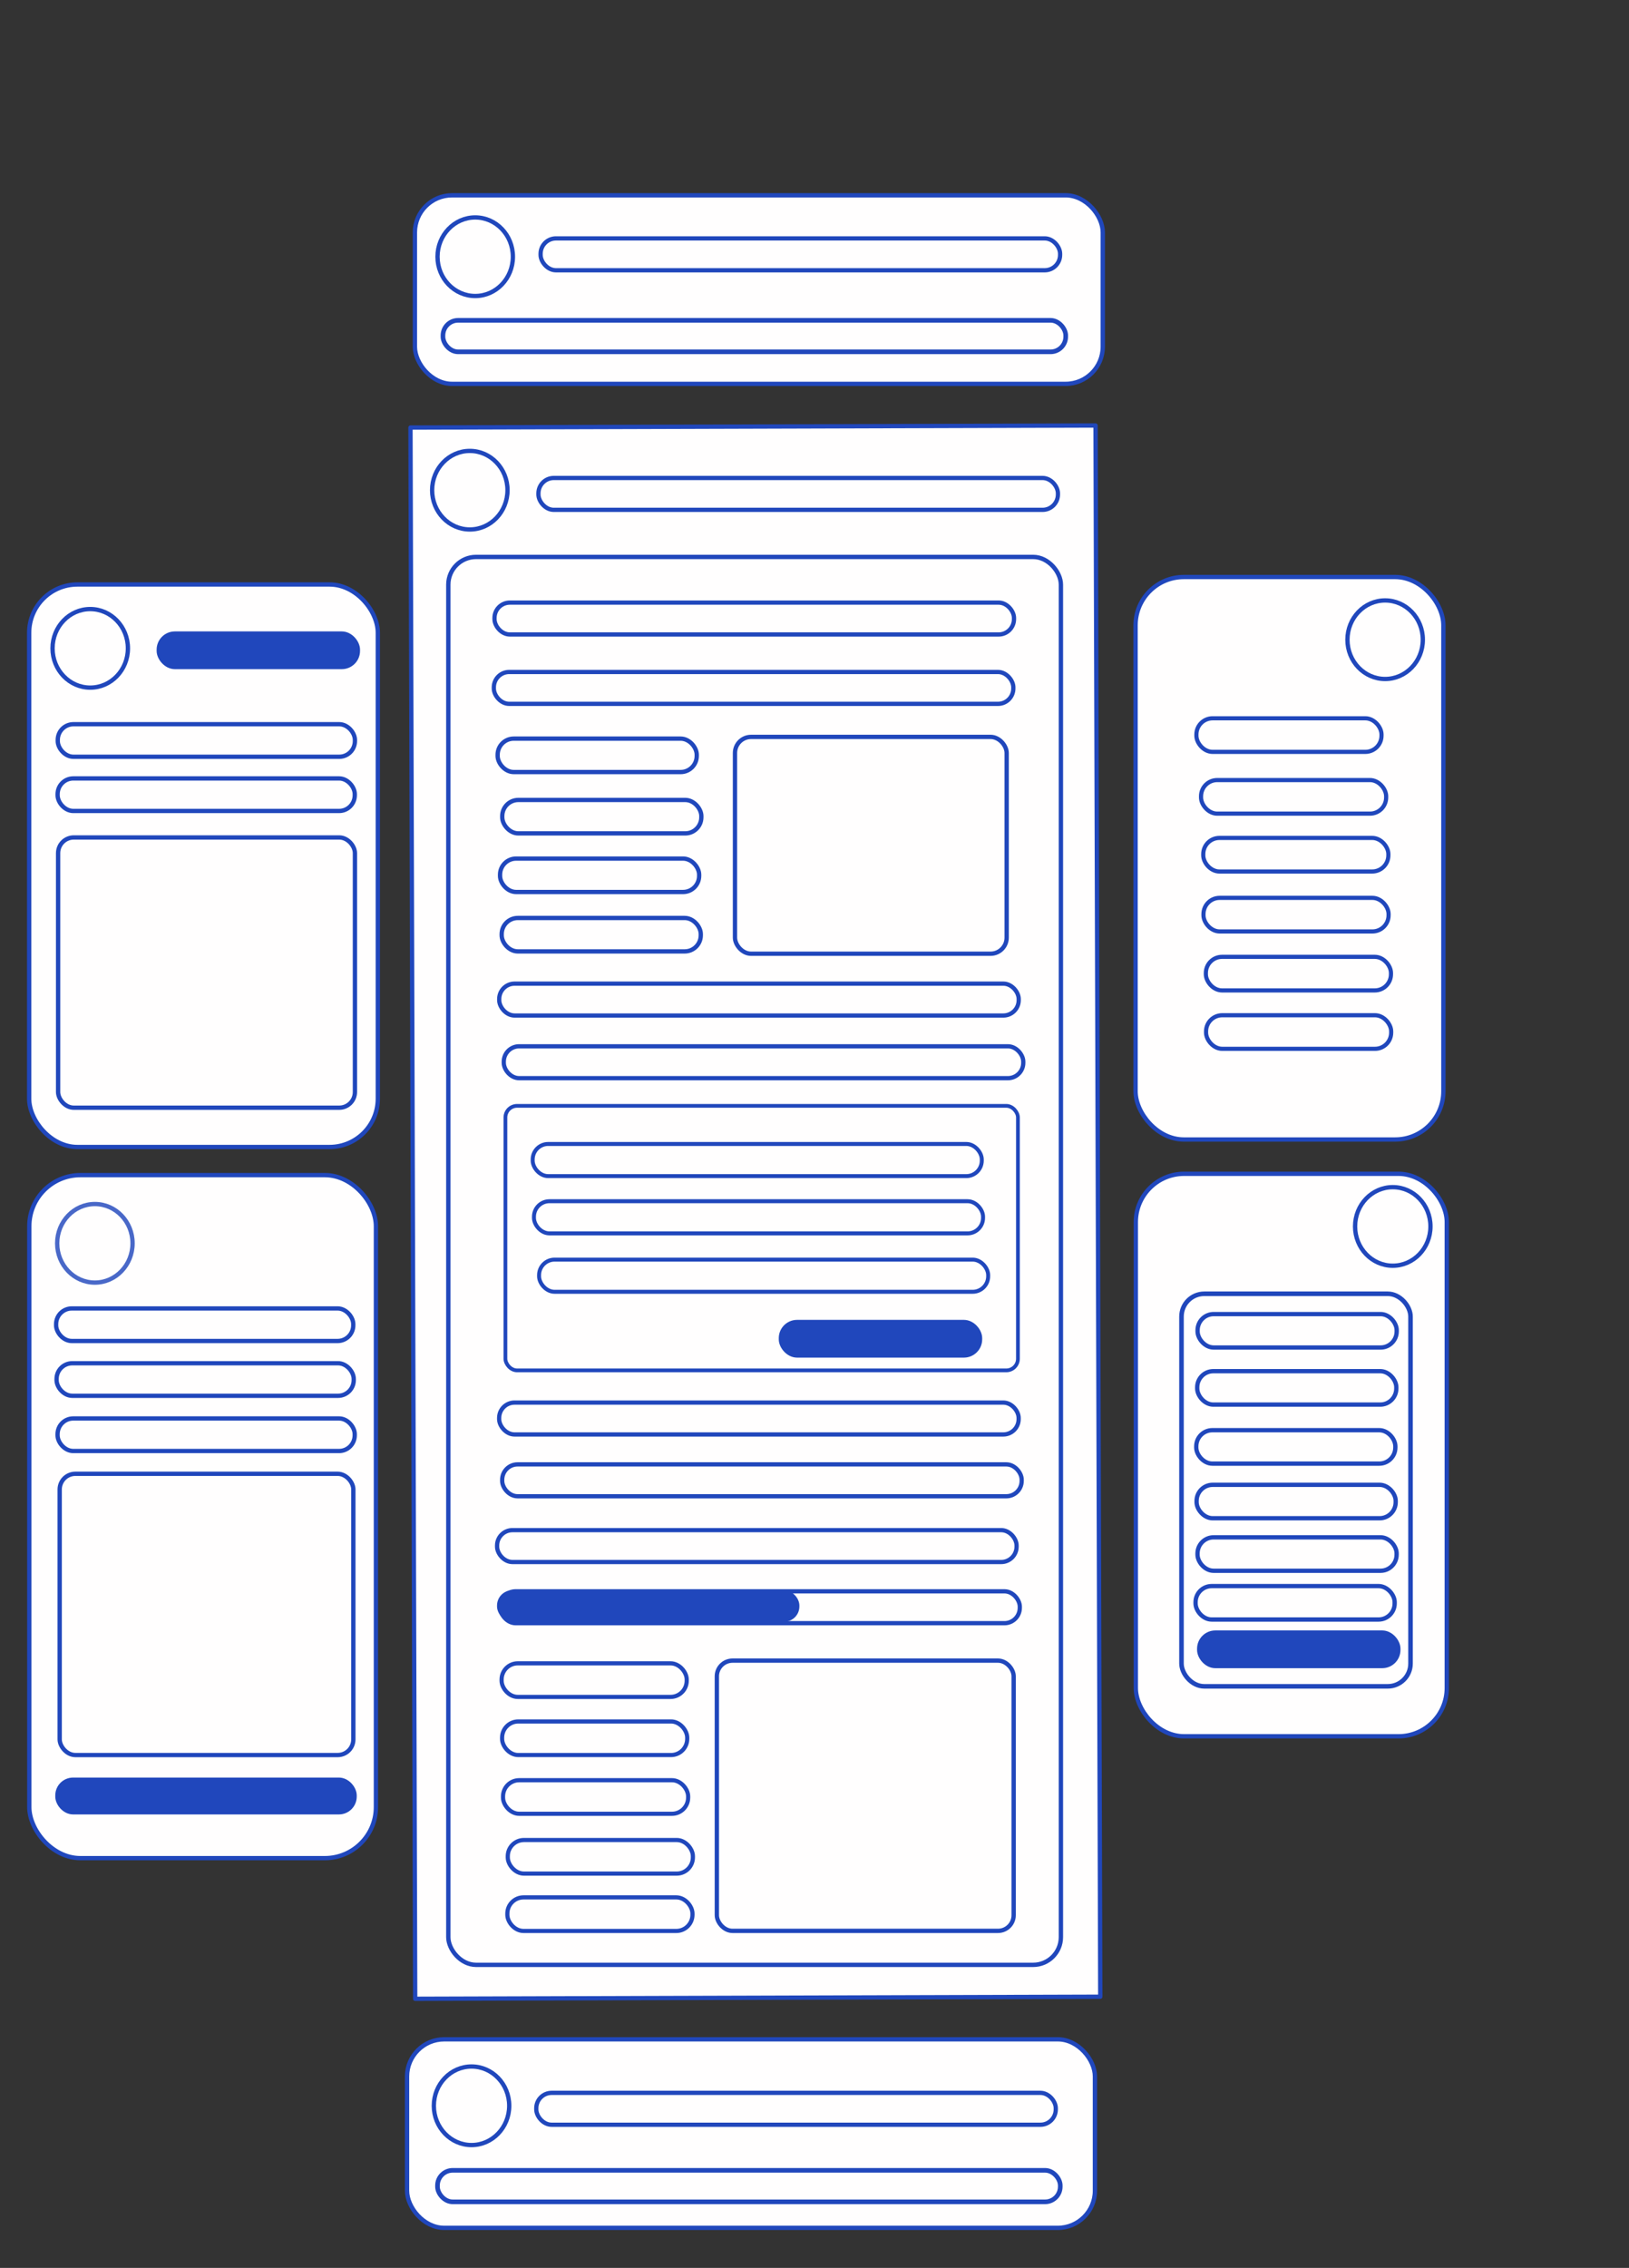 <?xml version="1.0" encoding="UTF-8" standalone="no"?>
<!-- Created with Inkscape (http://www.inkscape.org/) -->

<svg
   width="378mm"
   height="526mm"
   viewBox="0 0 378 526"
   version="1.1"
   id="svg1"
   inkscape:version="1.4 (86a8ad7, 2024-10-11)"
   sodipodi:docname="front.svg"
   xmlns:inkscape="http://www.inkscape.org/namespaces/inkscape"
   xmlns:sodipodi="http://sodipodi.sourceforge.net/DTD/sodipodi-0.dtd"
   xmlns="http://www.w3.org/2000/svg"
   xmlns:svg="http://www.w3.org/2000/svg">
  <rect x="0" y="0" width="378" height="526" fill="#333333" stroke="none"/>
  <sodipodi:namedview
     id="namedview1"
     pagecolor="#ffffff"
     bordercolor="#000000"
     borderopacity="0.25"
     inkscape:showpageshadow="2"
     inkscape:pageopacity="0.0"
     inkscape:pagecheckerboard="0"
     inkscape:deskcolor="#d1d1d1"
     inkscape:document-units="mm"
     inkscape:zoom="0.72604518"
     inkscape:cx="411.13144"
     inkscape:cy="249.98444"
     inkscape:window-width="1920"
     inkscape:window-height="1017"
     inkscape:window-x="-8"
     inkscape:window-y="-8"
     inkscape:window-maximized="1"
     inkscape:current-layer="layer1" />
  <defs
     id="defs1" />
  <g
     inkscape:label="Слой 1"
     inkscape:groupmode="layer"
     id="layer1">
    <g
       id="g7"
       inkscape:label="form">
      <rect
         style="display:inline;fill:#fffefe;fill-opacity:1;stroke:#2047bc;stroke-width:1;stroke-linecap:round;stroke-linejoin:round;stroke-opacity:1;stroke-dasharray:none"
         id="rect1"
         width="80.901"
         height="130.461"
         x="6.769"
         y="135.563"
         ry="11.199"
         inkscape:label="form-1" />
      <rect
         style="display:inline;fill:#fffefe;fill-opacity:1;stroke:#2047bc;stroke-width:1;stroke-linecap:round;stroke-linejoin:round;stroke-opacity:1;stroke-dasharray:none"
         id="rect1-7"
         width="71.426"
         height="130.461"
         x="263.501"
         y="133.829"
         ry="11.199"
         inkscape:label="form-2" />
      <rect
         style="display:inline;fill:#fffefe;fill-opacity:1;stroke:#2047bc;stroke-width:1;stroke-linecap:round;stroke-linejoin:round;stroke-opacity:1;stroke-dasharray:none"
         id="rect1-7-2"
         width="72.155"
         height="130.461"
         x="263.561"
         y="272.243"
         ry="11.199"
         inkscape:label="form-3" />
      <rect
         style="fill:#fffefe;fill-opacity:1;stroke:#2047bc;stroke-width:1;stroke-linecap:round;stroke-linejoin:round;stroke-dasharray:none;stroke-opacity:1"
         id="rect1-8"
         width="80.431"
         height="158.416"
         x="6.799"
         y="272.55"
         ry="11.851"
         inkscape:label="form-4" />
      <rect
         style="fill:#fffefe;fill-opacity:1;stroke:#2047bc;stroke-width:1;stroke-linecap:round;stroke-linejoin:round;stroke-opacity:1;stroke-dasharray:none"
         id="rect1-5"
         width="158.97"
         height="364.417"
         x="94.95"
         y="99.452"
         ry="9.146"
         transform="matrix(1,-0.003,0.003,1,0,0)"
         rx="0"
         inkscape:label="form-5" />
      <rect
         style="fill:#fffefe;fill-opacity:1;stroke:#2047bc;stroke-width:1;stroke-linecap:round;stroke-linejoin:round;stroke-opacity:1;stroke-dasharray:none"
         id="rect1-1"
         width="159.615"
         height="43.73"
         x="96.277"
         y="45.299"
         ry="8.615"
         inkscape:label="form-6" />
      <rect
         style="fill:#fffefe;fill-opacity:1;stroke:#2047bc;stroke-width:1;stroke-linecap:round;stroke-linejoin:round;stroke-opacity:1;stroke-dasharray:none"
         id="rect1-1-8"
         width="159.615"
         height="43.73"
         x="94.455"
         y="472.988"
         ry="8.615"
         inkscape:label="form-7" />
    </g>
    <rect
       style="fill:#fffefe;fill-opacity:1;stroke:#2047bc;stroke-width:1;stroke-linecap:round;stroke-linejoin:round;stroke-dasharray:none;stroke-opacity:1"
       id="rect2-2-8-2-5"
       width="68.953"
       height="7.549"
       x="13.02"
       y="303.473"
       ry="3.635" />
    <rect
       style="fill:#fffefe;fill-opacity:1;stroke:#2047bc;stroke-width:1;stroke-linecap:round;stroke-linejoin:round;stroke-dasharray:none;stroke-opacity:1"
       id="rect2-2-8-2-0"
       width="68.953"
       height="7.549"
       x="13.13"
       y="316.183"
       ry="3.635" />
    <rect
       style="fill:#fffefe;fill-opacity:1;stroke:#2047bc;stroke-width:1;stroke-linecap:round;stroke-linejoin:round;stroke-dasharray:none;stroke-opacity:1"
       id="rect2-2-8-2-8"
       width="68.953"
       height="7.549"
       x="13.36"
       y="328.988"
       ry="3.635" />
    <rect
       style="fill:#2047bc;fill-opacity:1;stroke:#2047bc;stroke-width:1;stroke-linecap:round;stroke-linejoin:round;stroke-dasharray:none;stroke-opacity:1"
       id="rect2-2-8-2-8-4"
       width="68.953"
       height="7.549"
       x="13.325"
       y="412.779"
       ry="3.635" />
    <rect
       style="fill:#fffefe;fill-opacity:1;stroke:#2047bc;stroke-width:0.986;stroke-linecap:round;stroke-linejoin:round;stroke-dasharray:none;stroke-opacity:1"
       id="rect2-4"
       width="120.545"
       height="7.393"
       x="124.442"
       y="485.405"
       ry="3.56" />
    <ellipse
       style="fill:#fffefe;fill-opacity:1;stroke:#2047bc;stroke-width:1;stroke-linecap:round;stroke-linejoin:round;stroke-opacity:1;stroke-dasharray:none"
       id="path2"
       cx="20.937"
       cy="150.374"
       rx="8.746"
       ry="9.11" />
    <ellipse
       style="fill:#fffefe;fill-opacity:1;stroke:#2047bc;stroke-width:1;stroke-linecap:round;stroke-linejoin:round;stroke-dasharray:none;stroke-opacity:1"
       id="path2-1"
       cx="110.27"
       cy="59.543"
       rx="8.746"
       ry="9.11" />
    <ellipse
       style="fill:#fffefe;fill-opacity:1;stroke:#2047bc;stroke-width:1;stroke-linecap:round;stroke-linejoin:round;stroke-dasharray:none;stroke-opacity:1"
       id="path2-1-5"
       cx="109.417"
       cy="488.401"
       rx="8.746"
       ry="9.11" />
    <ellipse
       style="fill:#fffefe;fill-opacity:1;stroke:#4968c8;stroke-width:1;stroke-linecap:round;stroke-linejoin:round;stroke-dasharray:none;stroke-opacity:1"
       id="path2-7"
       cx="22.015"
       cy="288.367"
       rx="8.746"
       ry="9.11" />
    <ellipse
       style="fill:#fffefe;fill-opacity:1;stroke:#2047bc;stroke-width:1;stroke-linecap:round;stroke-linejoin:round;stroke-dasharray:none;stroke-opacity:1"
       id="path2-9"
       cx="321.412"
       cy="148.371"
       rx="8.746"
       ry="9.11" />
    <ellipse
       style="fill:#fffefe;fill-opacity:1;stroke:#2047bc;stroke-width:1;stroke-linecap:round;stroke-linejoin:round;stroke-dasharray:none;stroke-opacity:1"
       id="path2-9-7"
       cx="109.017"
       cy="113.692"
       rx="8.746"
       ry="9.11" />
    <ellipse
       style="fill:#fffefe;fill-opacity:1;stroke:#2047bc;stroke-width:1;stroke-linecap:round;stroke-linejoin:round;stroke-opacity:1;stroke-dasharray:none"
       id="path2-5"
       cx="323.185"
       cy="284.452"
       rx="8.746"
       ry="9.11" />
    <rect
       style="fill:#fffefe;fill-opacity:1;stroke:#2047bc;stroke-width:0.986;stroke-linecap:round;stroke-linejoin:round;stroke-dasharray:none;stroke-opacity:1"
       id="rect2"
       width="120.545"
       height="7.393"
       x="125.444"
       y="55.293"
       ry="3.56" />
    <rect
       style="fill:#fffefe;fill-opacity:1;stroke:#2047bc;stroke-width:0.986;stroke-linecap:round;stroke-linejoin:round;stroke-dasharray:none;stroke-opacity:1"
       id="rect2-2"
       width="120.545"
       height="7.393"
       x="124.941"
       y="110.859"
       ry="3.56" />
    <rect
       style="fill:#2047bc;fill-opacity:1;stroke:#2047bc;stroke-width:1;stroke-linecap:round;stroke-linejoin:round;stroke-dasharray:none;stroke-opacity:1"
       id="rect2-2-8"
       width="46.2"
       height="7.754"
       x="36.844"
       y="146.947"
       ry="3.733" />
    <rect
       style="fill:#fffefe;fill-opacity:1;stroke:#2047bc;stroke-width:1;stroke-linecap:round;stroke-linejoin:round;stroke-dasharray:none;stroke-opacity:1"
       id="rect2-2-8-2"
       width="68.953"
       height="7.549"
       x="13.403"
       y="167.969"
       ry="3.635" />
    <rect
       style="fill:#fffefe;fill-opacity:1;stroke:#2047bc;stroke-width:1;stroke-linecap:round;stroke-linejoin:round;stroke-dasharray:none;stroke-opacity:1"
       id="rect2-2-8-2-2"
       width="68.953"
       height="7.549"
       x="13.37"
       y="180.542"
       ry="3.635" />
    <rect
       style="fill:#fffefe;fill-opacity:1;stroke:#2047bc;stroke-width:1.073;stroke-linecap:round;stroke-linejoin:round;stroke-dasharray:none;stroke-opacity:1"
       id="rect2-3"
       width="144.509"
       height="7.306"
       x="102.786"
       y="74.295"
       ry="3.518" />
    <rect
       style="fill:#fffefe;fill-opacity:1;stroke:#2047bc;stroke-width:1.073;stroke-linecap:round;stroke-linejoin:round;stroke-dasharray:none;stroke-opacity:1"
       id="rect2-3-3"
       width="144.509"
       height="7.306"
       x="101.517"
       y="503.375"
       ry="3.518" />
    <rect
       style="fill:#fffefe;fill-opacity:1;stroke:#2047bc;stroke-width:1.011;stroke-linecap:round;stroke-linejoin:round;stroke-dasharray:none;stroke-opacity:1"
       id="rect10"
       width="142.147"
       height="326.542"
       x="104.029"
       y="129.174"
       ry="6.432" />
    <rect
       style="fill:#fffefe;fill-opacity:1;stroke:#2047bc;stroke-width:0.966;stroke-linecap:round;stroke-linejoin:round;stroke-dasharray:none;stroke-opacity:1"
       id="rect2-2-8-6-9-8-1-80"
       width="42.954"
       height="7.788"
       x="116.395"
       y="385.782"
       ry="3.75" />
    <rect
       style="fill:#fffefe;fill-opacity:1;stroke:#2047bc;stroke-width:0.966;stroke-linecap:round;stroke-linejoin:round;stroke-dasharray:none;stroke-opacity:1"
       id="rect2-2-8-6-9-8-1-80-0"
       width="42.954"
       height="7.788"
       x="116.51"
       y="399.265"
       ry="3.75" />
    <rect
       style="fill:#fffefe;fill-opacity:1;stroke:#2047bc;stroke-width:0.966;stroke-linecap:round;stroke-linejoin:round;stroke-dasharray:none;stroke-opacity:1"
       id="rect2-2-8-6-9-8-1-80-8"
       width="42.954"
       height="7.788"
       x="116.725"
       y="412.889"
       ry="3.75" />
    <rect
       style="fill:#fffefe;fill-opacity:1;stroke:#2047bc;stroke-width:0.966;stroke-linecap:round;stroke-linejoin:round;stroke-dasharray:none;stroke-opacity:1"
       id="rect2-2-8-6-9-8-1-80-2"
       width="42.954"
       height="7.788"
       x="117.828"
       y="426.762"
       ry="3.75" />
    <rect
       style="fill:#fffefe;fill-opacity:1;stroke:#2047bc;stroke-width:0.966;stroke-linecap:round;stroke-linejoin:round;stroke-dasharray:none;stroke-opacity:1"
       id="rect2-2-8-6-9-8-1-80-4"
       width="42.954"
       height="7.788"
       x="117.728"
       y="440.066"
       ry="3.75" />
    <rect
       style="fill:#fffefe;fill-opacity:1;stroke:#2047bc;stroke-width:1;stroke-linecap:round;stroke-linejoin:round;stroke-dasharray:none;stroke-opacity:1"
       id="rect11-6"
       width="68.875"
       height="62.68"
       x="166.339"
       y="385.154"
       ry="3.635" />
    <rect
       style="fill:#fffefe;fill-opacity:1;stroke:#2047bc;stroke-width:0.986;stroke-linecap:round;stroke-linejoin:round;stroke-dasharray:none;stroke-opacity:1"
       id="rect2-2-4"
       width="120.545"
       height="7.393"
       x="114.747"
       y="139.764"
       ry="3.56" />
    <rect
       style="fill:#fffefe;fill-opacity:1;stroke:#2047bc;stroke-width:0.986;stroke-linecap:round;stroke-linejoin:round;stroke-dasharray:none;stroke-opacity:1"
       id="rect2-2-4-9"
       width="120.545"
       height="7.393"
       x="114.593"
       y="155.854"
       ry="3.56" />
    <rect
       style="fill:#fffefe;fill-opacity:1;stroke:#2047bc;stroke-width:0.986;stroke-linecap:round;stroke-linejoin:round;stroke-dasharray:none;stroke-opacity:1"
       id="rect2-2-4-9-8"
       width="120.545"
       height="7.393"
       x="115.841"
       y="228.14"
       ry="3.56" />
    <rect
       style="fill:#fffefe;fill-opacity:1;stroke:#2047bc;stroke-width:0.986;stroke-linecap:round;stroke-linejoin:round;stroke-dasharray:none;stroke-opacity:1"
       id="rect2-2-4-9-8-3"
       width="120.545"
       height="7.393"
       x="116.095"
       y="369.078"
       ry="3.56" />
    <rect
       style="fill:#fffefe;fill-opacity:1;stroke:#2047bc;stroke-width:0.986;stroke-linecap:round;stroke-linejoin:round;stroke-dasharray:none;stroke-opacity:1"
       id="rect2-2-4-9-8-0"
       width="120.545"
       height="7.393"
       x="115.826"
       y="325.306"
       ry="3.56" />
    <rect
       style="fill:#fffefe;fill-opacity:1;stroke:#2047bc;stroke-width:0.986;stroke-linecap:round;stroke-linejoin:round;stroke-dasharray:none;stroke-opacity:1"
       id="rect2-2-4-9-8-0-0"
       width="120.545"
       height="7.393"
       x="116.53"
       y="339.639"
       ry="3.56" />
    <rect
       style="fill:#fffefe;fill-opacity:1;stroke:#2047bc;stroke-width:0.986;stroke-linecap:round;stroke-linejoin:round;stroke-dasharray:none;stroke-opacity:1"
       id="rect2-2-4-9-8-0-0-7"
       width="120.545"
       height="7.393"
       x="115.347"
       y="354.891"
       ry="3.56" />
    <rect
       style="fill:#fffefe;fill-opacity:1;stroke:#2047bc;stroke-width:0.986;stroke-linecap:round;stroke-linejoin:round;stroke-dasharray:none;stroke-opacity:1"
       id="rect2-2-4-9-8-6"
       width="120.545"
       height="7.393"
       x="116.9"
       y="242.672"
       ry="3.56" />
    <rect
       style="fill:#fffefe;fill-opacity:1;stroke:#2047bc;stroke-width:1;stroke-linecap:round;stroke-linejoin:round;stroke-dasharray:none;stroke-opacity:1"
       id="rect11"
       width="68.875"
       height="62.68"
       x="13.483"
       y="194.234"
       ry="3.635" />
    <rect
       style="fill:#fffefe;fill-opacity:1;stroke:#2047bc;stroke-width:1.059;stroke-linecap:round;stroke-linejoin:round;stroke-dasharray:none;stroke-opacity:1"
       id="rect11-0"
       width="53.146"
       height="91.046"
       x="274.158"
       y="300.072"
       ry="5.279" />
    <rect
       style="fill:#fffefe;fill-opacity:1;stroke:#2047bc;stroke-width:1;stroke-linecap:round;stroke-linejoin:round;stroke-dasharray:none;stroke-opacity:1"
       id="rect2-2-8-6-9-8-1-0"
       width="46.2"
       height="7.754"
       x="277.663"
       y="344.379"
       ry="3.733" />
    <rect
       style="fill:#fffefe;fill-opacity:1;stroke:#2047bc;stroke-width:1;stroke-linecap:round;stroke-linejoin:round;stroke-dasharray:none;stroke-opacity:1"
       id="rect2-2-8-6-9-8-1-6"
       width="46.2"
       height="7.754"
       x="277.878"
       y="356.559"
       ry="3.733" />
    <rect
       style="fill:#fffefe;fill-opacity:1;stroke:#2047bc;stroke-width:1;stroke-linecap:round;stroke-linejoin:round;stroke-dasharray:none;stroke-opacity:1"
       id="rect2-2-8-6-9-8-1-89"
       width="46.2"
       height="7.754"
       x="277.424"
       y="367.867"
       ry="3.733" />
    <rect
       style="fill:#fffefe;fill-opacity:1;stroke:#2047bc;stroke-width:1;stroke-linecap:round;stroke-linejoin:round;stroke-dasharray:none;stroke-opacity:1"
       id="rect2-2-8-6-9-8-1-49"
       width="46.2"
       height="7.754"
       x="277.893"
       y="304.781"
       ry="3.733" />
    <rect
       style="fill:#fffefe;fill-opacity:1;stroke:#2047bc;stroke-width:1;stroke-linecap:round;stroke-linejoin:round;stroke-dasharray:none;stroke-opacity:1"
       id="rect2-2-8-6-9-8-1-5"
       width="46.2"
       height="7.754"
       x="277.808"
       y="318.02"
       ry="3.733" />
    <rect
       style="fill:#fffefe;fill-opacity:1;stroke:#2047bc;stroke-width:1;stroke-linecap:round;stroke-linejoin:round;stroke-dasharray:none;stroke-opacity:1"
       id="rect2-2-8-6-9-8-1-7"
       width="46.2"
       height="7.754"
       x="277.584"
       y="331.709"
       ry="3.733" />
    <rect
       style="fill:#fffefe;fill-opacity:1;stroke:#2047bc;stroke-width:1;stroke-linecap:round;stroke-linejoin:round;stroke-dasharray:none;stroke-opacity:1"
       id="rect12"
       width="68.146"
       height="65.231"
       x="13.848"
       y="341.823"
       ry="3.635" />
    <rect
       style="fill:#fffefe;fill-opacity:1;stroke:#2047bc;stroke-width:1;stroke-linecap:round;stroke-linejoin:round;stroke-dasharray:none;stroke-opacity:1"
       id="rect2-2-8-6"
       width="46.2"
       height="7.754"
       x="115.474"
       y="171.311"
       ry="3.733" />
    <rect
       style="fill:#fffefe;fill-opacity:1;stroke:#2047bc;stroke-width:1;stroke-linecap:round;stroke-linejoin:round;stroke-dasharray:none;stroke-opacity:1"
       id="rect2-2-8-6-9"
       width="46.2"
       height="7.754"
       x="116.543"
       y="185.539"
       ry="3.733" />
    <rect
       style="fill:#fffefe;fill-opacity:1;stroke:#2047bc;stroke-width:1;stroke-linecap:round;stroke-linejoin:round;stroke-dasharray:none;stroke-opacity:1"
       id="rect2-2-8-6-9-8"
       width="46.2"
       height="7.754"
       x="116.033"
       y="199.132"
       ry="3.733" />
    <rect
       style="fill:#fffefe;fill-opacity:1;stroke:#2047bc;stroke-width:1;stroke-linecap:round;stroke-linejoin:round;stroke-dasharray:none;stroke-opacity:1"
       id="rect2-2-8-6-9-8-1"
       width="46.2"
       height="7.754"
       x="116.413"
       y="212.911"
       ry="3.733" />
    <rect
       style="fill:#2047bc;fill-opacity:1;stroke:#2047bc;stroke-width:1.094;stroke-linecap:round;stroke-linejoin:round;stroke-dasharray:none;stroke-opacity:1"
       id="rect2-2-8-6-9-8-1-8"
       width="69.065"
       height="6.203"
       x="115.88"
       y="369.381"
       ry="2.987" />
    <rect
       style="fill:#fffefe;fill-opacity:1;stroke:#2047bc;stroke-width:1;stroke-linecap:round;stroke-linejoin:round;stroke-dasharray:none;stroke-opacity:1"
       id="rect13"
       width="63.044"
       height="50.29"
       x="170.547"
       y="170.912"
       ry="3.733" />
    <rect
       style="fill:#fffefe;fill-opacity:1;stroke:#2047bc;stroke-width:0.871;stroke-linecap:round;stroke-linejoin:round;stroke-dasharray:none;stroke-opacity:1"
       id="rect14"
       width="118.929"
       height="61.351"
       x="117.278"
       y="256.485"
       ry="2.7" />
    <rect
       style="fill:#fffefe;fill-opacity:1;stroke:#2047bc;stroke-width:0.921;stroke-linecap:round;stroke-linejoin:round;stroke-dasharray:none;stroke-opacity:1"
       id="rect2-2-4-9-8-5"
       width="104.211"
       height="7.458"
       x="123.606"
       y="265.324"
       ry="3.591" />
    <rect
       style="fill:#fffefe;fill-opacity:1;stroke:#2047bc;stroke-width:0.921;stroke-linecap:round;stroke-linejoin:round;stroke-dasharray:none;stroke-opacity:1"
       id="rect2-2-4-9-8-5-9"
       width="104.211"
       height="7.458"
       x="123.901"
       y="278.603"
       ry="3.591" />
    <rect
       style="fill:#2047bc;fill-opacity:1;stroke:#2047bc;stroke-width:1;stroke-linecap:round;stroke-linejoin:round;stroke-dasharray:none;stroke-opacity:1"
       id="rect2-2-8-6-9-8-1-4"
       width="46.2"
       height="7.754"
       x="181.21"
       y="306.623"
       ry="3.733" />
    <rect
       style="fill:#2047bc;fill-opacity:1;stroke:#2047bc;stroke-width:1;stroke-linecap:round;stroke-linejoin:round;stroke-dasharray:none;stroke-opacity:1"
       id="rect2-2-8-6-9-8-1-4-8"
       width="46.2"
       height="7.754"
       x="278.273"
       y="378.655"
       ry="3.733" />
    <rect
       style="fill:#fffefe;fill-opacity:1;stroke:#2047bc;stroke-width:0.921;stroke-linecap:round;stroke-linejoin:round;stroke-dasharray:none;stroke-opacity:1"
       id="rect2-2-4-9-8-5-2"
       width="104.211"
       height="7.458"
       x="125.089"
       y="292.151"
       ry="3.591" />
    <rect
       style="fill:#fffefe;fill-opacity:1;stroke:#2047bc;stroke-width:0.966;stroke-linecap:round;stroke-linejoin:round;stroke-dasharray:none;stroke-opacity:1"
       id="rect2-2-8-6-9-8-1-80-89"
       width="42.954"
       height="7.788"
       x="277.617"
       y="166.597"
       ry="3.75" />
    <rect
       style="fill:#fffefe;fill-opacity:1;stroke:#2047bc;stroke-width:0.966;stroke-linecap:round;stroke-linejoin:round;stroke-dasharray:none;stroke-opacity:1"
       id="rect2-2-8-6-9-8-1-80-43"
       width="42.954"
       height="7.788"
       x="278.695"
       y="180.924"
       ry="3.75" />
    <rect
       style="fill:#fffefe;fill-opacity:1;stroke:#2047bc;stroke-width:0.966;stroke-linecap:round;stroke-linejoin:round;stroke-dasharray:none;stroke-opacity:1"
       id="rect2-2-8-6-9-8-1-80-08"
       width="42.954"
       height="7.788"
       x="279.209"
       y="194.343"
       ry="3.75" />
    <rect
       style="fill:#fffefe;fill-opacity:1;stroke:#2047bc;stroke-width:0.966;stroke-linecap:round;stroke-linejoin:round;stroke-dasharray:none;stroke-opacity:1"
       id="rect2-2-8-6-9-8-1-80-3"
       width="42.954"
       height="7.788"
       x="279.259"
       y="208.246"
       ry="3.75" />
    <rect
       style="fill:#fffefe;fill-opacity:1;stroke:#2047bc;stroke-width:0.966;stroke-linecap:round;stroke-linejoin:round;stroke-dasharray:none;stroke-opacity:1"
       id="rect2-2-8-6-9-8-1-80-1"
       width="42.954"
       height="7.788"
       x="279.813"
       y="221.924"
       ry="3.75" />
    <rect
       style="fill:#fffefe;fill-opacity:1;stroke:#2047bc;stroke-width:0.966;stroke-linecap:round;stroke-linejoin:round;stroke-dasharray:none;stroke-opacity:1"
       id="rect2-2-8-6-9-8-1-80-49"
       width="42.954"
       height="7.788"
       x="279.858"
       y="235.468"
       ry="3.75" />
  </g>
</svg>

